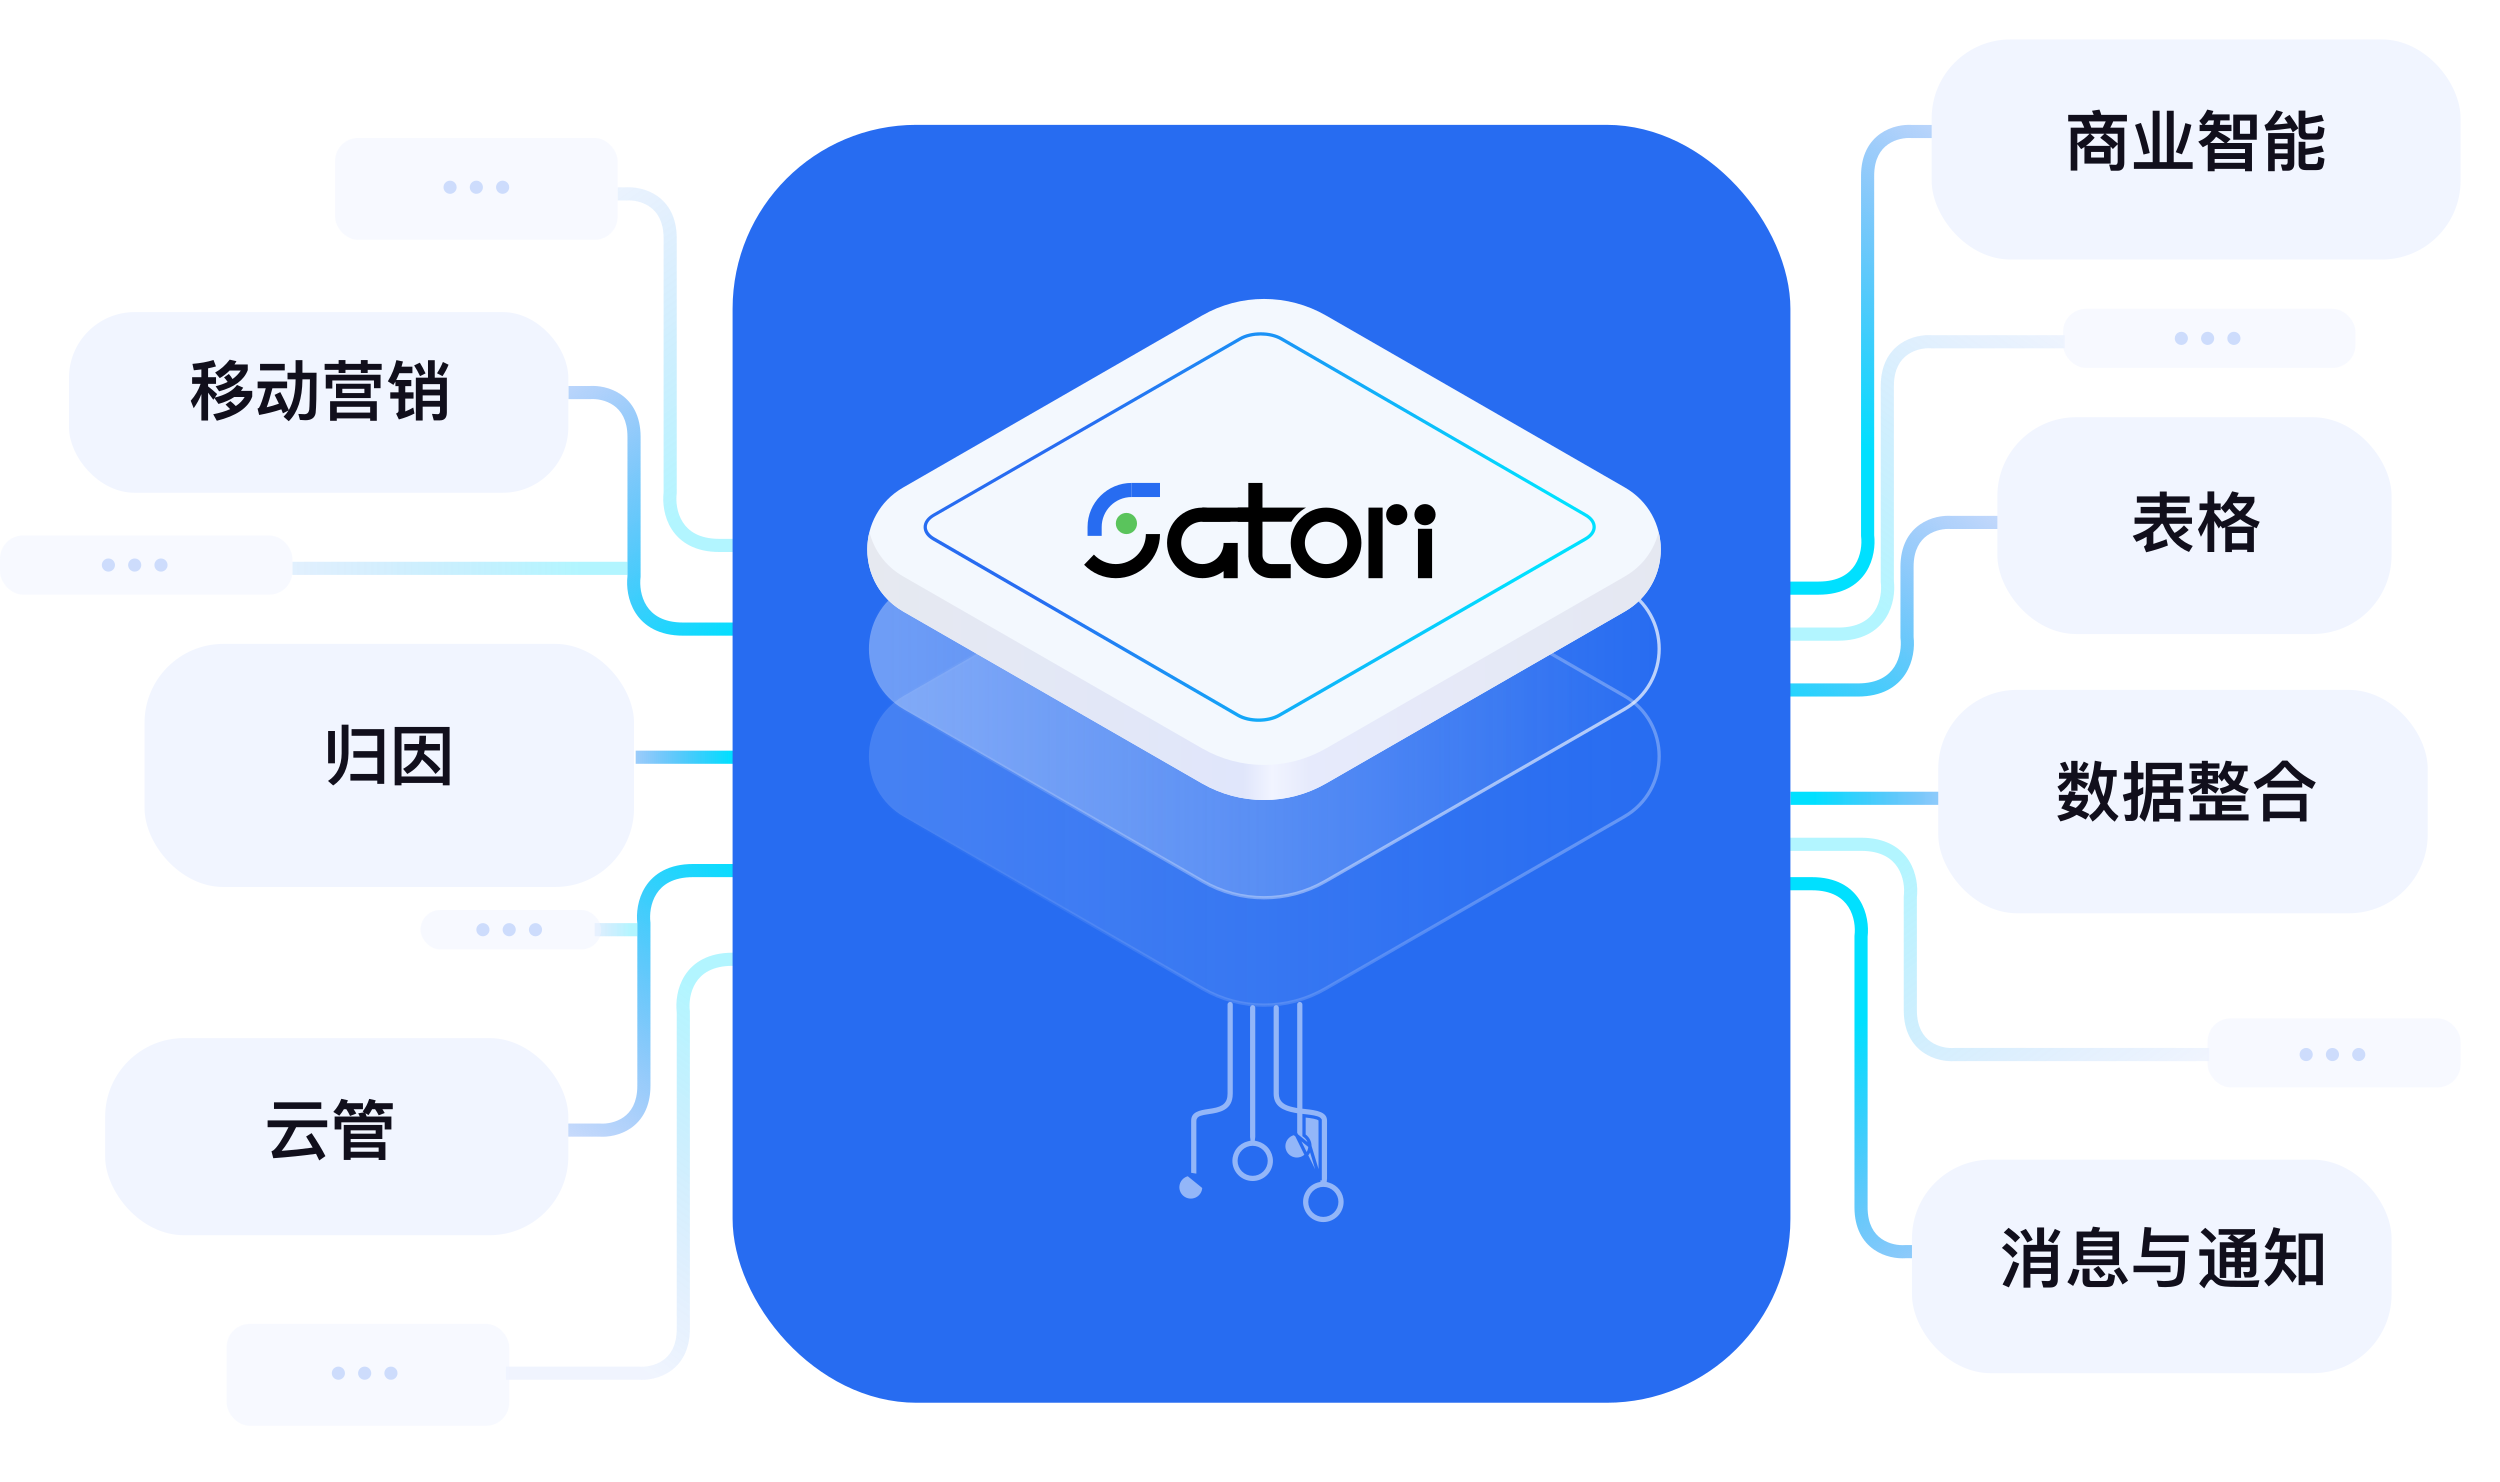 <svg width="761" height="451" viewBox="0 0 761 451" fill="none" xmlns="http://www.w3.org/2000/svg">
<path fill-rule="evenodd" clip-rule="evenodd" d="M186.791 123.413C184.443 121.771 181.556 121.353 179.648 121.494L179.574 121.499H173V117.499H179.429C182.02 117.323 185.84 117.867 189.084 120.135C192.475 122.507 195 126.602 195 132.999V175.624L194.985 175.748C194.692 178.088 195.019 181.584 196.835 184.422C198.562 187.121 201.808 189.5 208 189.5H230.5V193.5H208C200.592 193.5 196.004 190.545 193.465 186.578C191.05 182.803 190.652 178.372 191 175.38V132.999C191 127.797 189.025 124.975 186.791 123.413Z" fill="url(#paint0_linear_6470_17498)"/>
<path fill-rule="evenodd" clip-rule="evenodd" d="M197.791 62.945C195.443 61.302 192.556 60.884 190.648 61.025L190.574 61.031H188V57.031H190.429C193.02 56.855 196.84 57.398 200.084 59.667C203.475 62.038 206 66.133 206 72.531V111.343V150.156L205.985 150.279C205.692 152.619 206.019 156.115 207.835 158.953C209.562 161.653 212.808 164.031 219 164.031H223.5V168.031H219C211.592 168.031 207.004 165.076 204.465 161.109C202.05 157.334 201.652 152.904 202 149.911V72.531C202 67.328 200.025 64.506 197.791 62.945Z" fill="url(#paint1_linear_6470_17498)" fill-opacity="0.3"/>
<path fill-rule="evenodd" clip-rule="evenodd" d="M580.709 107.945C583.057 106.302 585.944 105.884 587.852 106.025L587.926 106.031H628.5V102.031H588.071C585.48 101.855 581.66 102.398 578.416 104.667C575.025 107.038 572.5 111.133 572.5 117.531V138.343V177.156L572.515 177.279C572.808 179.619 572.481 183.115 570.665 185.953C568.938 188.653 565.692 191.031 559.5 191.031H543V195.031H559.5C566.908 195.031 571.496 192.076 574.035 188.109C576.45 184.334 576.848 179.904 576.5 176.911V117.531C576.5 112.328 578.475 109.506 580.709 107.945Z" fill="url(#paint2_linear_6470_17498)" fill-opacity="0.3"/>
<path fill-rule="evenodd" clip-rule="evenodd" d="M587.709 317.087C590.057 318.729 592.944 319.147 594.852 319.006L594.926 319.001H672.5V323.001H595.071C592.48 323.177 588.66 322.633 585.416 320.365C582.025 317.993 579.5 313.898 579.5 307.501V287.688V272.876L579.515 272.752C579.808 270.412 579.481 266.916 577.665 264.078C575.938 261.379 572.692 259 566.5 259H544V255H566.5C573.908 255 578.496 257.955 581.035 261.922C583.45 265.697 583.848 270.128 583.5 273.12V307.501C583.5 312.703 585.475 315.525 587.709 317.087Z" fill="url(#paint3_linear_6470_17498)" fill-opacity="0.3"/>
<path fill-rule="evenodd" clip-rule="evenodd" d="M201.791 414.087C199.443 415.729 196.556 416.147 194.648 416.006L194.574 416.001H154V420.001H194.429C197.02 420.177 200.84 419.633 204.084 417.365C207.475 414.993 210 410.898 210 404.501V346.688V307.876L209.985 307.752C209.692 305.412 210.019 301.916 211.835 299.078C213.562 296.379 216.808 294 223 294H227.5V290H223C215.592 290 211.004 292.955 208.465 296.922C206.05 300.697 205.652 305.128 206 308.12V404.501C206 409.703 204.025 412.525 201.791 414.087Z" fill="url(#paint4_linear_6470_17498)" fill-opacity="0.3"/>
<path fill-rule="evenodd" clip-rule="evenodd" d="M574.709 43.945C577.057 42.302 579.944 41.884 581.852 42.025L581.926 42.031H588.5V38.031H582.071C579.48 37.855 575.66 38.398 572.416 40.667C569.025 43.038 566.5 47.133 566.5 53.531V163.156L566.515 163.279C566.808 165.619 566.481 169.115 564.665 171.953C562.938 174.653 559.692 177.031 553.5 177.031H531V181.031H553.5C560.908 181.031 565.496 178.076 568.035 174.109C570.45 170.334 570.848 165.904 570.5 162.911V53.531C570.5 48.328 572.475 45.506 574.709 43.945Z" fill="url(#paint5_linear_6470_17498)"/>
<path fill-rule="evenodd" clip-rule="evenodd" d="M572.709 377.087C575.057 378.729 577.944 379.147 579.852 379.006L579.926 379.001H586.5V383.001H580.071C577.48 383.177 573.66 382.633 570.416 380.365C567.025 377.993 564.5 373.898 564.5 367.501V284.876L564.515 284.752C564.808 282.412 564.481 278.916 562.665 276.078C560.938 273.379 557.692 271 551.5 271H544V267H551.5C558.908 267 563.496 269.955 566.035 273.922C568.45 277.697 568.848 282.128 568.5 285.12V367.501C568.5 372.703 570.475 375.525 572.709 377.087Z" fill="url(#paint6_linear_6470_17498)"/>
<path fill-rule="evenodd" clip-rule="evenodd" d="M586.709 162.945C589.057 161.302 591.944 160.884 593.852 161.025L593.926 161.031H609.5V157.031H594.071C591.48 156.855 587.66 157.398 584.416 159.667C581.025 162.038 578.5 166.133 578.5 172.531V194.156L578.515 194.279C578.808 196.619 578.481 200.115 576.665 202.953C574.938 205.653 571.692 208.031 565.5 208.031H543V212.031H565.5C572.908 212.031 577.496 209.076 580.035 205.109C582.45 201.334 582.848 196.904 582.5 193.911V172.531C582.5 167.328 584.475 164.506 586.709 162.945Z" fill="url(#paint7_linear_6470_17498)"/>
<path fill-rule="evenodd" clip-rule="evenodd" d="M189.791 340.087C187.443 341.729 184.556 342.147 182.648 342.006L182.574 342.001H171V346.001H182.429C185.02 346.177 188.84 345.633 192.084 343.365C195.475 340.993 198 336.898 198 330.501V280.876L197.985 280.752C197.692 278.412 198.019 274.916 199.835 272.078C201.562 269.379 204.808 267 211 267H233.5V263H211C203.592 263 199.004 265.955 196.465 269.922C194.05 273.697 193.652 278.128 194 281.12V330.501C194 335.703 192.025 338.525 189.791 340.087Z" fill="url(#paint8_linear_6470_17498)"/>
<path fill-rule="evenodd" clip-rule="evenodd" d="M227.5 232.5H193.5V228.5H227.5V232.5Z" fill="url(#paint9_linear_6470_17498)"/>
<path fill-rule="evenodd" clip-rule="evenodd" d="M191 175H89V171H191V175Z" fill="url(#paint10_linear_6470_17498)" fill-opacity="0.3"/>
<path fill-rule="evenodd" clip-rule="evenodd" d="M194 285H181V281H194V285Z" fill="url(#paint11_linear_6470_17498)" fill-opacity="0.3"/>
<path fill-rule="evenodd" clip-rule="evenodd" d="M545 241L594 241L594 245L545 245L545 241Z" fill="url(#paint12_linear_6470_17498)"/>
<g filter="url(#filter0_d_6470_17498)">
<rect x="223" y="26" width="322" height="389" rx="56" fill="#276CF1"/>
</g>
<path d="M401.861 359.273L401.861 358.866L401.857 341.103L401.857 340.952L401.773 340.825C401.673 340.676 401.53 340.574 401.41 340.504C401.284 340.431 401.138 340.369 400.988 340.316C400.688 340.209 400.32 340.119 399.933 340.042C399.156 339.888 398.239 339.773 397.505 339.689L396.948 339.625L396.948 340.186L396.948 345.341L396.948 345.591L397.148 345.741C398.114 346.467 398.741 347.605 398.741 348.893L401.861 359.273ZM401.861 359.273L401.463 359.356M401.861 359.273L401.463 359.356M401.463 359.356C399.962 359.668 398.615 360.485 397.649 361.669C396.683 362.853 396.155 364.332 396.155 365.857C396.155 367.618 396.858 369.308 398.109 370.554C399.36 371.8 401.057 372.5 402.828 372.5C404.598 372.5 406.295 371.8 407.546 370.554C408.798 369.308 409.5 367.618 409.5 365.857C409.5 362.874 407.508 360.374 404.775 359.537L404.39 359.419L404.424 359.017C404.428 358.971 404.436 358.933 404.442 358.906C404.444 358.9 404.446 358.894 404.447 358.889L404.447 341.18C404.447 340.35 404.219 339.731 403.852 339.251C403.479 338.763 402.936 338.385 402.26 338.09C400.888 337.49 399.094 337.278 397.393 337.088L396.948 337.038L396.948 336.591L396.948 305.786C396.948 305.445 396.813 305.119 396.57 304.877C396.328 304.636 395.999 304.5 395.655 304.5C395.312 304.5 394.982 304.636 394.74 304.877C394.498 305.119 394.362 305.445 394.362 305.786L394.362 336.055L394.362 336.675L393.757 336.544C392.498 336.273 391.5 335.912 390.816 335.33C390.098 334.72 389.776 333.913 389.776 332.891L389.776 306.786C389.776 306.445 389.64 306.119 389.398 305.877C389.156 305.636 388.826 305.5 388.483 305.5C388.139 305.5 387.81 305.636 387.568 305.877C387.325 306.119 387.19 306.445 387.19 306.786L387.19 332.889C387.19 335.074 388.027 336.469 389.254 337.412C390.509 338.377 392.207 338.894 393.952 339.214L394.362 339.289L394.362 339.705L394.362 344.518L394.362 344.926M401.463 359.356L394.362 344.926M394.362 344.926L393.962 345.008M394.362 344.926L393.962 345.008M393.962 345.008C393.223 345.158 392.542 345.514 391.999 346.033C391.456 346.553 391.072 347.216 390.892 347.943C390.711 348.671 390.742 349.435 390.981 350.146C391.219 350.858 391.655 351.487 392.239 351.962C392.822 352.436 393.529 352.737 394.278 352.827C395.026 352.918 395.785 352.795 396.466 352.473C397.147 352.152 397.722 351.644 398.125 351.011C398.528 350.377 398.741 349.642 398.741 348.893L393.962 345.008ZM364.672 358.091L364.872 358.241C365.838 358.967 366.465 360.105 366.466 361.393L364.672 358.091ZM364.672 358.091L364.672 357.841M364.672 358.091L364.672 357.841M364.672 357.841L364.672 341.18C364.672 340.97 364.73 340.742 364.912 340.541C365.073 340.362 365.298 340.244 365.544 340.152C366.033 339.97 366.836 339.814 368.103 339.628C369.631 339.403 371.548 339.113 373.089 338.177C373.85 337.715 374.51 337.1 374.982 336.261C375.455 335.421 375.756 334.329 375.756 332.891L375.756 305.786C375.756 305.445 375.62 305.119 375.378 304.877C375.135 304.636 374.806 304.5 374.462 304.5C374.119 304.5 373.79 304.636 373.547 304.877C373.305 305.119 373.169 305.445 373.169 305.786L373.169 332.891C373.169 333.605 373.074 334.216 372.844 334.733C372.609 335.261 372.248 335.663 371.769 335.972C370.852 336.565 369.482 336.825 367.723 337.084C366.498 337.264 365.071 337.479 363.946 338.073C363.393 338.365 362.934 338.739 362.612 339.228C362.291 339.713 362.086 340.342 362.086 341.18L362.086 357.018L362.086 357.426M364.672 357.841L362.086 357.426M362.086 357.426L361.686 357.508M362.086 357.426L361.686 357.508M361.686 357.508C360.947 357.658 360.267 358.014 359.723 358.533C359.18 359.053 358.796 359.716 358.616 360.443C358.435 361.171 358.466 361.935 358.705 362.646C358.943 363.358 359.379 363.987 359.963 364.462C360.546 364.936 361.253 365.237 362.002 365.327C362.75 365.418 363.509 365.295 364.19 364.973C364.871 364.652 365.446 364.144 365.849 363.511C366.252 362.877 366.465 362.142 366.466 361.393L361.686 357.508ZM382.94 346.939L382.509 346.832L382.564 346.391C382.57 346.344 382.579 346.305 382.587 346.276C382.592 346.257 382.599 346.232 382.602 346.221C382.603 346.219 382.603 346.217 382.603 346.216L382.603 306.786C382.603 306.445 382.468 306.119 382.225 305.877C381.983 305.636 381.654 305.5 381.31 305.5C380.967 305.5 380.638 305.636 380.395 305.877C380.153 306.119 380.017 306.445 380.017 306.786L380.017 346.216C380.018 346.217 380.018 346.219 380.019 346.221C380.022 346.232 380.029 346.257 380.034 346.276C380.041 346.305 380.051 346.344 380.056 346.391L380.112 346.832L379.681 346.939C378.242 347.297 376.965 348.123 376.051 349.286C375.138 350.449 374.64 351.882 374.638 353.358C374.638 355.119 375.341 356.808 376.592 358.054C377.843 359.3 379.54 360 381.31 360C383.081 360 384.778 359.3 386.029 358.054C387.28 356.808 387.983 355.119 387.983 353.358C387.98 351.882 387.483 350.449 386.57 349.286C385.656 348.123 384.379 347.297 382.94 346.939ZM406.602 364.298C406.808 364.792 406.914 365.322 406.914 365.857C406.914 366.938 406.483 367.974 405.717 368.738C404.95 369.501 403.911 369.93 402.828 369.93C401.744 369.931 400.705 369.502 399.938 368.739C399.171 367.976 398.74 366.94 398.74 365.859C398.739 365.324 398.845 364.794 399.051 364.3C399.256 363.806 399.557 363.357 399.937 362.978C400.316 362.6 400.767 362.3 401.262 362.096C401.758 361.891 402.289 361.786 402.826 361.786C403.362 361.786 403.893 361.891 404.389 362.095C404.885 362.299 405.336 362.599 405.715 362.977C406.095 363.355 406.396 363.804 406.602 364.298ZM377.536 354.916C377.33 354.422 377.224 353.892 377.224 353.357C377.224 352.277 377.655 351.24 378.421 350.477C379.188 349.713 380.227 349.284 381.31 349.284C382.394 349.284 383.433 349.712 384.2 350.475C384.967 351.239 385.398 352.275 385.398 353.355C385.398 353.89 385.293 354.42 385.087 354.914C384.882 355.409 384.581 355.858 384.201 356.236C383.822 356.614 383.371 356.914 382.876 357.118C382.38 357.323 381.849 357.428 381.312 357.429C380.776 357.429 380.245 357.324 379.749 357.119C379.253 356.915 378.802 356.615 378.423 356.237C378.043 355.859 377.742 355.41 377.536 354.916Z" fill="white" fill-opacity="0.5" stroke="#276CF1"/>
<g filter="url(#filter1_d_6470_17498)">
<rect x="21" y="92" width="152" height="55" rx="20" fill="#F1F5FF"/>
</g>
<rect x="102" y="42" width="86" height="31" rx="7" fill="#F1F5FF" fill-opacity="0.5"/>
<rect x="69" y="403" width="86" height="31" rx="7" fill="#F1F5FF" fill-opacity="0.5"/>
<rect x="672" y="310" width="77" height="21" rx="7" fill="#F1F5FF" fill-opacity="0.5"/>
<rect y="163" width="89" height="18" rx="7" fill="#F1F5FF" fill-opacity="0.5"/>
<rect x="628" y="94" width="89" height="18" rx="7" fill="#F1F5FF" fill-opacity="0.5"/>
<rect x="128" y="277" width="55" height="12" rx="6" fill="#F1F5FF" fill-opacity="0.5"/>
<path fill-rule="evenodd" clip-rule="evenodd" d="M149 283C149 284.105 148.105 285 147 285C145.895 285 145 284.105 145 283C145 281.895 145.895 281 147 281C148.105 281 149 281.895 149 283ZM157 283C157 284.105 156.105 285 155 285C153.895 285 153 284.105 153 283C153 281.895 153.895 281 155 281C156.105 281 157 281.895 157 283ZM163 285C164.105 285 165 284.105 165 283C165 281.895 164.105 281 163 281C161.895 281 161 281.895 161 283C161 284.105 161.895 285 163 285Z" fill="#276CF1" fill-opacity="0.2"/>
<g filter="url(#filter2_d_6470_17498)">
<rect x="32" y="313" width="141" height="60" rx="24" fill="#F1F5FF"/>
</g>
<g filter="url(#filter3_d_6470_17498)">
<rect x="44" y="193" width="149" height="74" rx="24" fill="#F1F5FF"/>
</g>
<g filter="url(#filter4_d_6470_17498)">
<rect x="588" y="9" width="161" height="67" rx="24" fill="#F1F5FF"/>
</g>
<g filter="url(#filter5_d_6470_17498)">
<rect x="608" y="124" width="120" height="66" rx="24" fill="#F1F5FF"/>
</g>
<g filter="url(#filter6_d_6470_17498)">
<rect x="590" y="207" width="149" height="68" rx="24" fill="#F1F5FF"/>
</g>
<g filter="url(#filter7_d_6470_17498)">
<rect x="582" y="350" width="146" height="65" rx="24" fill="#F1F5FF"/>
</g>
<path d="M59 112.72L58.58 110.76C60.98 110.56 63.12 110.18 65 109.58L65.74 111.54C64.98 111.76 64.18 111.96 63.34 112.12V114.82H65.76V116.84H63.34V117.62C64.26 118.32 65.18 119.1 66.1 119.96L65.4 121.02C68.64 120.22 70.9 118.94 72.14 117.18L74.04 118C73.84 118.34 73.6 118.66 73.36 118.98H76.78V120.72C75.54 124.16 71.96 126.6 66 128.08L64.9 126.1C66.92 125.7 68.64 125.18 70.06 124.54L68.66 123.14L70.12 122.1C70.72 122.56 71.26 123.06 71.78 123.6C72.98 122.8 73.88 121.88 74.48 120.84H71.32C70.02 121.72 68.42 122.44 66.5 122.96L65.28 121.18L64.94 121.7C64.32 120.82 63.78 120.08 63.34 119.52V128H61.3V119.96C60.68 121.52 59.9 122.94 58.96 124.26L58.06 121.98C59.42 120.46 60.42 118.76 61.06 116.84H58.48V114.82H61.3V112.46C60.54 112.56 59.78 112.64 59 112.72ZM71.98 109.94C71.78 110.3 71.58 110.62 71.38 110.94H75.42V112.66C74.28 115.7 71.38 117.84 66.7 119.12L65.64 117.58C67.04 117.22 68.26 116.78 69.3 116.26C68.9 115.66 68.52 115.2 68.2 114.9L69.66 113.84C70.14 114.38 70.52 114.9 70.78 115.38C71.82 114.64 72.66 113.78 73.3 112.78H69.9C69.02 113.68 68.02 114.46 66.9 115.1L65.48 113.4C67.16 112.48 68.64 111.18 69.92 109.48L71.98 109.94ZM79.16 110.76H86.68V112.74H79.16V110.76ZM78.42 116.14H87.4V118.18H82.92C82.26 120.78 81.68 122.7 81.18 123.98C82.44 123.7 83.68 123.32 84.9 122.88C84.46 121.92 84.02 121.04 83.58 120.2L85.32 119.36C86.2 121 87.08 122.82 87.92 124.82C89.26 122.5 89.94 119.42 89.98 115.62V115.46H87.52V113.46H89.98V109.62H92.06V113.46H96.36C96.36 120.06 96.26 124.14 96.08 125.7C95.84 127.18 94.8 127.92 92.96 127.92C92.64 127.92 92.1 127.88 91.3 127.82L90.82 126C91.52 126.04 92.12 126.08 92.64 126.08C93.48 126.08 93.96 125.64 94.12 124.76C94.24 123.86 94.3 120.76 94.34 115.46H92.06V115.62C92 121.36 90.62 125.56 87.9 128.22L86.32 126.84C86.9 126.28 87.4 125.64 87.84 124.94L86.12 125.82C85.96 125.38 85.8 124.98 85.64 124.6C83.54 125.32 81.28 125.88 78.88 126.32L78.4 124.36C78.6 124.3 78.74 124.24 78.82 124.18C79.34 123.42 80.04 121.42 80.9 118.18H78.42V116.14ZM102.28 116.8H112.84V121.18H102.28V116.8ZM110.92 119.64V118.36H104.2V119.64H110.92ZM114.7 122.12V128.1H112.68V127.36H102.52V128.1H100.48V122.12H114.7ZM102.52 125.6H112.68V123.84H102.52V125.6ZM98.82 110.76H103.08V109.6H105.16V110.76H109.84V109.6H111.92V110.76H116.18V112.58H111.92V113.54H109.84V112.58H105.16V113.54H103.08V112.58H98.82V110.76ZM115.84 114.06V118.16H113.84V115.82H101.16V118.26H99.16V114.06H115.84ZM130.28 109.64H132.34V114.96H136.02V125.54C136.02 127.14 135.32 127.96 133.94 127.96H132.04L131.5 125.98L133.28 126.08C133.72 126.08 133.94 125.74 133.94 125.08V123.78H128.66V128H126.58V114.96H130.28V109.64ZM128.66 120.36V122.02H133.94V120.36H128.66ZM133.94 118.6V116.94H128.66V118.6H133.94ZM127.8 110.4C128.4 111.38 128.98 112.46 129.54 113.66L127.86 114.5C127.3 113.3 126.7 112.2 126.06 111.24L127.8 110.4ZM134.82 110.18L136.54 111.02C136.06 112.22 135.46 113.38 134.7 114.5L133.02 113.62C133.78 112.46 134.38 111.32 134.82 110.18ZM120.66 109.62L122.66 110.04C122.52 110.6 122.38 111.12 122.22 111.62H125.54V113.6H121.54C121.24 114.34 120.92 115.04 120.6 115.68H125.2V117.54H123.36V119.42H125.88V121.34H123.36V125.24C124.18 124.92 125 124.54 125.8 124.06L126.16 125.88C124.78 126.6 123.2 127.2 121.42 127.68L120.56 125.88C121.06 125.7 121.32 125.42 121.32 125.06V121.34H118.8V119.42H121.32V117.54H120.36V116.14C120.16 116.5 119.96 116.84 119.76 117.16L118.06 116.08C119.3 114.06 120.16 111.9 120.66 109.62Z" fill="#110F1C"/>
<path d="M634.5 44.74C634.16 44.98 633.82 45.2 633.5 45.4L632.34 43.9V51.94H630.32V38.86H634.44C634.18 38.18 633.9 37.56 633.58 36.96H629.56V34.96H637.32C637.16 34.52 636.98 34.1 636.8 33.72L639.08 33.36C639.28 33.84 639.46 34.38 639.62 34.96H647.44V36.96H643.26C642.98 37.64 642.68 38.28 642.36 38.86H646.64V49.56C646.64 51.16 645.94 51.98 644.58 51.98H642.54L642.02 50.1L643.94 50.18C644.38 50.18 644.62 49.82 644.62 49.12V43.92L643.16 45.36C642.94 45.1 642.72 44.86 642.48 44.62V49.8H634.5V44.74ZM644.62 43.68V40.7H640.88C642.32 41.72 643.58 42.72 644.62 43.68ZM640.58 40.7H636.28L637.62 41.9C636.84 42.82 635.96 43.66 634.96 44.4H642.26C641.44 43.6 640.46 42.78 639.3 41.94L640.58 40.7ZM636.06 40.7H632.34V43.56C633.82 42.74 635.06 41.78 636.06 40.7ZM640.46 47.96V46.24H636.52V47.96H640.46ZM636.58 38.86H640.1C640.42 38.24 640.7 37.6 640.98 36.96H635.86C636.1 37.56 636.34 38.18 636.58 38.86ZM655.28 33.7H657.38V49.36H659.58V33.7H661.68V49.36H667.44V51.4H649.56V49.36H655.28V33.7ZM665.22 37.48L667.06 38C666.3 41.42 665.34 44.42 664.18 46.98L662.3 46.32C663.42 44 664.38 41.04 665.22 37.48ZM651.7 37.42C652.7 40.08 653.6 43.14 654.38 46.58L652.48 47.04C651.8 43.92 650.96 40.92 649.92 38.02L651.7 37.42ZM672.3 36.64C671.94 37.16 671.54 37.6 671.14 38H673.74C673.82 37.56 673.88 37.12 673.92 36.64H672.3ZM673.14 39.9H669.56V38H670.44L669.46 36.78C670.38 35.98 671.18 34.84 671.88 33.36L673.76 33.78C673.62 34.14 673.48 34.5 673.32 34.82H678.7V36.64H675.88C675.84 37.12 675.8 37.56 675.74 38H679.26V39.9H675.32L675.26 40.08C676.74 40.84 677.98 41.58 679 42.34L677.82 43.52H685.5V52.14H683.38V51.4H674.14V52.14H672.04V44C671.56 44.28 671.06 44.56 670.54 44.82L669.14 43.12C671.18 42.22 672.52 41.14 673.14 39.9ZM674.14 49.56H683.38V48.4H674.14V49.56ZM674.14 46.6H683.38V45.36H674.14V46.6ZM672.74 43.52H677.18C676.46 42.88 675.6 42.26 674.58 41.62C674.12 42.3 673.5 42.94 672.74 43.52ZM679.8 34.88H686.96V42.54H679.8V34.88ZM684.92 40.72V36.72H681.84V40.72H684.92ZM692.44 45.4V46.7H696.36V45.4H692.44ZM696.36 43.68V42.3H692.44V43.68H696.36ZM692.44 48.42V52.12H690.42V40.5H698.38V49.78C698.38 51.24 697.7 51.98 696.34 51.98H694.8L694.28 50.04L695.68 50.14C696.12 50.14 696.36 49.86 696.36 49.34V48.42H692.44ZM705.14 42.5H701.88C700.42 42.5 699.7 41.68 699.7 40.06V33.66H701.76V35.94C703.76 35.62 705.4 35.3 706.68 34.96L707.36 36.8C705.72 37.16 703.86 37.5 701.76 37.82V39.64C701.76 40.28 701.98 40.62 702.46 40.62H704.74C705.02 40.62 705.22 40.52 705.36 40.32C705.5 40.1 705.6 39.46 705.64 38.38L707.58 39.02C707.42 40.7 707.16 41.72 706.8 42.04C706.44 42.34 705.88 42.5 705.14 42.5ZM701.76 47.14V49.42C701.76 49.76 701.98 49.94 702.44 49.94H704.74C705.02 49.94 705.24 49.84 705.36 49.64C705.52 49.42 705.62 48.78 705.68 47.7L707.58 48.3C707.42 50 707.14 51 706.78 51.32C706.42 51.62 705.88 51.78 705.14 51.78H701.86C700.42 51.78 699.7 51.14 699.7 49.88V43.16H701.76V45.26C703.6 45.06 705.24 44.74 706.68 44.3L707.36 46.16C705.62 46.62 703.76 46.94 701.76 47.14ZM696.96 34.96C698.12 36.54 699 37.9 699.64 39.06L697.92 40.28C697.72 39.88 697.5 39.46 697.28 39.04C695.2 39.36 692.72 39.62 689.86 39.78L689.3 38.04C689.66 37.92 689.98 37.76 690.24 37.52C691.44 36.12 692.32 34.78 692.92 33.54L694.92 34.14C694.12 35.7 693.22 36.96 692.2 37.94C693.52 37.86 694.92 37.72 696.4 37.56C696.08 37.04 695.72 36.52 695.36 35.98L696.96 34.96Z" fill="#110F1C"/>
<path d="M620.1 373.64H622.22V378.94H626.4V389.54C626.4 391.12 625.64 391.92 624.16 391.92H621.98L621.44 389.9L623.46 389.96C624.02 389.96 624.32 389.66 624.32 389.08V387.78H618.06V391.96H615.96V378.94H620.1V373.64ZM618.06 384.38V386.02H624.32V384.38H618.06ZM624.32 382.62V380.96H618.06V382.62H624.32ZM616.68 374.08C617.4 375.08 618.08 376.2 618.76 377.4L617.12 378.22C616.46 377 615.74 375.9 614.96 374.9L616.68 374.08ZM625.5 374.08L627.2 374.88C626.64 376.12 625.9 377.3 625 378.46L623.4 377.62C624.28 376.42 624.98 375.24 625.5 374.08ZM612.82 383.92L614.66 384.64C613.7 387.2 612.66 389.62 611.5 391.88L609.58 391.02C610.82 388.7 611.9 386.34 612.82 383.92ZM611.42 373.74C612.8 374.74 613.96 375.72 614.92 376.7L613.44 378.2C612.62 377.26 611.46 376.26 609.94 375.18L611.42 373.74ZM610.86 378.42C612.16 379.42 613.26 380.42 614.16 381.42L612.68 382.9C611.9 381.98 610.8 380.96 609.38 379.86L610.86 378.42ZM632.12 374.88H636.54C636.78 374.4 636.96 373.9 637.08 373.38L639.28 373.68C639.16 374.1 639 374.5 638.8 374.88H645.04V385.1H632.12V374.88ZM643.02 383.34V382.18H634.14V383.34H643.02ZM634.14 380.54H643.02V379.42H634.14V380.54ZM634.14 377.78H643.02V376.66H634.14V377.78ZM631.02 386.2L632.98 386.6C632.52 388.46 631.88 390.08 631.06 391.44L629.3 390.3C630.12 389.02 630.7 387.64 631.02 386.2ZM641.12 391.78H636.04C634.64 391.78 633.94 391.1 633.94 389.78V386.18H636.06V389.32C636.06 389.72 636.24 389.94 636.64 389.94H640.72C641.04 389.94 641.28 389.82 641.44 389.62C641.64 389.4 641.76 388.72 641.82 387.6L643.82 388.26C643.64 389.98 643.34 391 642.92 391.32C642.52 391.62 641.92 391.78 641.12 391.78ZM638.74 385.36C639.66 386.36 640.4 387.22 640.92 387.96L639.34 389.04C638.82 388.24 638.1 387.32 637.2 386.32L638.74 385.36ZM645.1 385.76C646.26 387.32 647.14 388.68 647.78 389.84L646.1 391C645.46 389.74 644.58 388.34 643.46 386.78L645.1 385.76ZM652.8 373.5L654.86 373.66L654.62 376.06H666.24V378.06H654.42L654.14 380.72H665.16C665.16 386.36 664.76 389.62 664 390.52C663.24 391.36 661.6 391.8 659.1 391.8C658.44 391.8 657.76 391.76 657.06 391.7L656.48 389.8C657.52 389.9 658.26 389.96 658.66 389.96C660.74 389.96 662 389.62 662.4 388.94C662.84 388.22 663.06 386.12 663.06 382.66H651.82L652.8 373.5ZM649.44 385.26H660.7V387.26H649.44V385.26ZM671.28 373.74C672.6 374.8 673.74 375.86 674.66 376.9L673.2 378.34C672.42 377.34 671.3 376.24 669.86 375.08L671.28 373.74ZM682.68 391.76C681.58 391.76 680.38 391.74 679.1 391.72C677.8 391.7 676.74 391.58 675.9 391.38C675.1 391.14 674.4 390.68 673.8 390C673.52 389.66 673.28 389.5 673.06 389.5C672.66 389.5 671.98 390.38 670.98 392.18L669.44 390.76C670.44 389.16 671.32 388.14 672.12 387.7V382.22H669.48V380.3H674.06V387.9L674.28 388.12C674.74 388.64 675.2 389.04 675.68 389.3C676.26 389.6 677.14 389.76 678.32 389.8C679.48 389.82 680.82 389.84 682.38 389.84C683.38 389.84 684.38 389.82 685.42 389.82C686.44 389.78 687.22 389.74 687.76 389.7L687.26 391.76H682.68ZM679.14 375.86H675.36V374.14H686.42V375.6C685.28 376.56 684.06 377.4 682.74 378.1L682.78 378.14H686.82V387C686.82 388.24 686.14 388.88 684.78 388.88H683.28L682.82 387.16L684.2 387.22C684.64 387.22 684.86 387 684.86 386.58V385.74H682.18V388.98H680.26V385.74H677.66V389H675.7V378.14H680.14C679.52 377.74 678.84 377.32 678.08 376.9L679.14 375.86ZM681.48 377.14C682.24 376.74 682.94 376.32 683.6 375.86H679.6C680.28 376.3 680.92 376.72 681.48 377.14ZM677.66 382.8V384.06H680.26V382.8H677.66ZM682.18 382.8V384.06H684.86V382.8H682.18ZM684.86 381.12V379.86H682.18V381.12H684.86ZM680.26 381.12V379.86H677.66V381.12H680.26ZM707.08 375.48V391.2H705.04V390.1H701.72V391.2H699.7V375.48H707.08ZM701.72 388.16H705.04V377.42H701.72V388.16ZM692.68 378.02C692.24 378.98 691.74 379.86 691.18 380.68L689.34 379.52C690.62 377.64 691.54 375.66 692.06 373.56L694.12 374.02C693.92 374.72 693.72 375.4 693.5 376.04H698.8V378.02H696.14C696.12 379.18 696.06 380.26 695.96 381.28H699V383.26H695.68L695.44 384.46C696.64 385.66 697.86 387.02 699.1 388.5L697.82 390.44C696.64 388.7 695.66 387.36 694.86 386.4C694.02 388.42 692.6 390.16 690.58 391.6L689.22 389.92C691.28 388.38 692.62 386.52 693.26 384.32L693.5 383.26H689.66V381.28H693.82C693.92 380.28 693.98 379.18 694.02 378.02H692.68Z" fill="#110F1C"/>
<path d="M650.46 151.1H657.44V149.62H659.56V151.1H666.54V153.02H659.56V154.32H665.38V156.24H659.56V157.54H667.24V159.44H660.26C660.72 160.46 661.28 161.38 661.94 162.22C662.94 161.7 663.9 160.92 664.8 159.92L666.24 161.32C665.3 162.24 664.26 162.98 663.14 163.52C664.36 164.68 665.8 165.56 667.48 166.18L666.34 168.02C662.72 166.52 660.06 163.66 658.36 159.44H657.94C657.28 160.36 656.46 161.2 655.48 162V165.56C656.82 165.14 658.16 164.66 659.48 164.14L659.9 166.06C657.72 166.9 655.52 167.58 653.28 168.12L652.6 166.34C653.16 166.1 653.44 165.76 653.44 165.3V163.4C652.48 163.96 651.44 164.46 650.32 164.94L649.2 163.12C652.12 162.14 654.28 160.92 655.7 159.44H649.76V157.54H657.44V156.24H651.62V154.32H657.44V153.02H650.46V151.1ZM674.02 158.56V168.02H671.96V159.16C671.4 160.68 670.74 162.1 669.96 163.4L669.06 161.12C670.36 159.4 671.32 157.46 671.92 155.28H669.54V153.26H671.96V149.58H674.02V153.26H675.98V155.28H674.02V156.12C674.78 156.94 675.56 157.84 676.32 158.8C677.86 158.2 679.2 157.52 680.34 156.76C679.66 156.12 679.1 155.48 678.62 154.82C678.2 155.32 677.78 155.78 677.34 156.2L676 154.58C677.32 153.4 678.48 151.72 679.46 149.56L681.48 150.02C681.28 150.44 681.1 150.84 680.92 151.22H686.24V152.82C685.6 154.3 684.66 155.64 683.44 156.8C684.72 157.6 686.18 158.26 687.86 158.82L686.92 160.8C686.62 160.68 686.34 160.56 686.08 160.44V168.04H684.04V167.34H679.4V168.04H677.36V160.52C677.08 160.64 676.8 160.74 676.52 160.86L675.94 160.06L675.4 160.88C674.88 159.96 674.42 159.2 674.02 158.56ZM685.78 160.3C684.3 159.62 683.02 158.88 681.92 158.06C680.76 158.9 679.42 159.66 677.92 160.3H685.78ZM681.8 155.66C682.68 154.9 683.4 154.06 683.96 153.18H679.8C679.74 153.26 679.7 153.32 679.66 153.4C680.24 154.24 680.96 154.98 681.8 155.66ZM679.4 165.4H684.04V162.24H679.4V165.4Z" fill="#110F1C"/>
<path d="M638.9 236.42C638.82 236.7 638.76 236.96 638.68 237.24C639.12 239.22 639.66 240.96 640.32 242.46C640.92 240.7 641.26 238.68 641.34 236.42H638.9ZM639.36 244.6C638.72 243.28 638.16 241.8 637.68 240.16C637.38 240.82 637.06 241.44 636.74 242L635.44 240.38C636.54 238.18 637.28 235.24 637.66 231.56L639.7 231.92C639.58 232.8 639.46 233.62 639.32 234.4H644.32V236.42H643.22C643.1 239.64 642.52 242.38 641.46 244.66C642.42 246.26 643.56 247.52 644.88 248.42L643.72 250.12C642.48 249.2 641.38 248 640.44 246.52C639.5 247.92 638.34 249.12 636.98 250.1L635.9 248.34C637.34 247.38 638.5 246.14 639.36 244.6ZM629.9 240.84L631.86 241.08C631.74 241.38 631.64 241.68 631.54 241.96H635.56V243.64C635.22 244.8 634.62 245.84 633.74 246.72C634.52 247.06 635.28 247.42 636.02 247.82L634.9 249.46C634.14 249 633.22 248.52 632.14 248.02C630.82 248.86 629.18 249.52 627.2 250.04L626.24 248.3C627.68 247.98 628.92 247.56 629.98 247.08C629.18 246.74 628.32 246.4 627.44 246.06C627.92 245.26 628.34 244.48 628.7 243.74H626.72V241.96H629.5C629.64 241.56 629.78 241.2 629.9 240.84ZM631.86 245.94C632.68 245.3 633.3 244.56 633.72 243.74H630.76C630.5 244.26 630.22 244.76 629.94 245.24C630.58 245.44 631.22 245.68 631.86 245.94ZM628.68 231.86C629.1 232.6 629.48 233.4 629.8 234.26L628.32 234.92C627.92 233.96 627.5 233.12 627.06 232.38L628.68 231.86ZM634.3 231.84L635.76 232.54C635.36 233.38 634.86 234.2 634.24 235L632.78 234.26C633.42 233.44 633.94 232.64 634.3 231.84ZM626.76 235.22H630.48V231.6H632.4V235.22H635.8V237.04H632.4V237.08C633.44 237.5 634.5 237.98 635.58 238.52L634.5 240.16C633.66 239.5 632.96 238.98 632.4 238.6V240.7H630.48V237.56C629.8 238.92 628.76 240.1 627.32 241.14L626.28 239.46C627.58 238.72 628.54 237.92 629.14 237.04H626.76V235.22ZM648.8 249.9H647.1L646.66 247.94C647.16 248.02 647.64 248.08 648.1 248.08C648.52 248.08 648.74 247.82 648.74 247.32V243.28C648.06 243.52 647.4 243.76 646.72 243.98L646.18 241.92C647.04 241.72 647.9 241.48 648.74 241.2V237.2H646.58V235.18H648.74V231.64H650.78V235.18H652.48V237.2H650.78V240.38C651.34 240.12 651.88 239.86 652.4 239.58V241.62C651.84 241.9 651.3 242.16 650.78 242.42V247.84C650.78 249.2 650.12 249.9 648.8 249.9ZM655.12 241.28C654.88 244.62 654.12 247.56 652.86 250.12L651.22 248.66C652.52 246.12 653.18 242.84 653.2 238.84V232.2H664.16V237.5H660.56V239.38H664.6V241.28H660.56V243.2H663.72V250.08H661.8V249.26H657.3V250.08H655.38V243.2H658.52V241.28H655.12ZM658.52 237.5H655.22V238.84C655.22 239.02 655.2 239.2 655.2 239.38H658.52V237.5ZM657.3 247.42H661.8V245.04H657.3V247.42ZM662.12 234.1H655.22V235.66H662.12V234.1ZM667.14 234.7H670.24V233.94H666.5V232.38H670.24V231.58H672.08V232.38H675.6V233.94H672.08V234.7H675.18V236.26C676.32 234.98 677.1 233.4 677.52 231.56L679.38 231.8C679.28 232.24 679.16 232.64 679.04 233.04H684.18V234.8H683.16C682.88 236.42 682.32 237.76 681.5 238.82C682.4 239.36 683.42 239.8 684.54 240.12L683.44 241.76C682.16 241.36 681.04 240.82 680.08 240.14C679.14 240.76 677.9 241.28 676.38 241.72L675.68 240.02C676.84 239.72 677.82 239.36 678.6 238.92C678 238.32 677.48 237.68 677.04 236.98C676.8 237.3 676.54 237.6 676.3 237.88L675.18 236.42V238.5H672.08V238.56C673.2 238.98 674.34 239.46 675.48 240L674.42 241.56C673.5 240.86 672.72 240.3 672.08 239.9V241.7H670.24V239.86C669.2 240.7 668.14 241.38 667.06 241.92L666.16 240.28C667.44 239.88 668.74 239.3 670.04 238.5H667.14V234.7ZM678.12 235.28C678.62 236.24 679.26 237.06 680.04 237.76C680.68 237 681.12 236 681.36 234.8H678.36L678.12 235.28ZM673.54 237.16V236.1H672.08V237.16H673.54ZM670.24 237.16V236.1H668.78V237.16H670.24ZM674.32 243.94H667.54V242.14H683.5V243.94H676.4V245.04H682.28V246.8H676.4V247.9H684.46V249.74H666.54V247.9H669.52V244.56H671.44V247.9H674.32V243.94ZM694.74 231.52H696.26C698.76 234.32 701.64 236.54 704.92 238.14L703.78 240.16C702.72 239.6 701.72 238.98 700.8 238.32V239.7H690.2V238.3C689.24 238.96 688.22 239.6 687.14 240.2L686.02 238.16C689.52 236.38 692.42 234.16 694.74 231.52ZM691.06 237.68H699.92C698.28 236.42 696.8 235 695.5 233.42C694.24 234.98 692.76 236.4 691.06 237.68ZM702.1 241.66V250.06H700.08V249.04H690.92V250.06H688.9V241.66H702.1ZM690.92 247.06H700.08V243.62H690.92V247.06Z" fill="#110F1C"/>
<path d="M104 220.58H106.08V229.36C106 233.8 104.46 237.06 101.42 239.1L99.84 237.72C102.56 235.98 103.96 233.2 104 229.36V220.58ZM99.88 222.52H101.96V232.36H99.88V222.52ZM107.02 221.94H116.96V238.6H114.84V237.62H106.66V235.58H114.84V230.64H107.56V228.64H114.84V223.98H107.02V221.94ZM123.08 226.48H127.54C127.62 225.68 127.66 224.84 127.68 223.96H129.68C129.68 224.84 129.64 225.68 129.56 226.48H133.92V228.44H129.28C129.2 228.76 129.14 229.08 129.06 229.4C131.06 230.96 132.74 232.52 134.1 234.06L132.58 235.6C131.54 234.2 130.18 232.74 128.46 231.18C127.64 232.92 126.14 234.4 123.98 235.6L122.7 234.04C124.82 232.84 126.22 231.36 126.88 229.64C127 229.26 127.12 228.86 127.22 228.44H123.08V226.48ZM136.86 221.28V239.06H134.78V238.32H122.22V239.06H120.14V221.28H136.86ZM122.22 236.36H134.78V223.24H122.22V236.36Z" fill="#110F1C"/>
<path d="M83.4 335.54H97.8V337.56H83.4V335.54ZM81.46 341.04H99.6V343.12H90.14C88.48 346.44 87.02 348.84 85.74 350.32C88.9 350.1 92.06 349.76 95.18 349.32C94.56 348.22 93.9 347.1 93.18 345.96L94.86 344.92C96.66 347.6 98.06 349.94 99.06 351.92L97.18 353.24C96.88 352.56 96.56 351.9 96.2 351.22C92.22 351.78 87.88 352.22 83.18 352.56L82.64 350.44C82.86 350.36 83.02 350.3 83.14 350.22C84.34 349.34 85.9 346.98 87.82 343.12H81.46V341.04ZM116.38 342.42V346.72H106.74V347.66H117.32V353.1H115.26V352.42H106.74V353.08H104.64V342.42H116.38ZM106.74 350.58H115.26V349.3H106.74V350.58ZM106.74 345.08H114.36V344.08H106.74V345.08ZM119.14 339.88V343.8H117.1V341.64H103.9V343.8H101.86V339.88H109.52C109.36 339.52 109.2 339.2 109.04 338.9L110.8 338.6L110.4 338.34C111.32 337.14 111.98 335.86 112.38 334.5L114.36 334.94C114.26 335.24 114.16 335.54 114.06 335.82H119.56V337.64H116.4C116.68 338.04 116.92 338.44 117.12 338.8L115.28 339.5C114.96 338.86 114.6 338.24 114.18 337.64H113.28C112.94 338.28 112.56 338.88 112.16 339.44L111.24 338.86C111.36 339.18 111.5 339.52 111.62 339.88H119.14ZM104.68 337.64C104.26 338.36 103.8 339.02 103.28 339.62L101.46 338.46C102.62 337.22 103.42 335.88 103.88 334.48L105.9 334.92C105.78 335.22 105.68 335.52 105.56 335.82H110.48V337.64H107.64C107.96 338.1 108.24 338.54 108.46 338.96L106.56 339.7C106.24 338.98 105.86 338.3 105.42 337.64H104.68Z" fill="#110F1C"/>
<path fill-rule="evenodd" clip-rule="evenodd" d="M666 103C666 104.104 665.104 105 664 105C662.896 105 662 104.104 662 103C662 102.613 662.109 102.252 662.3 101.946C662.652 101.378 663.282 101 664 101C665.104 101 666 101.896 666 103ZM674 103C674 104.104 673.104 105 672 105C670.896 105 670 104.104 670 103C670 102.336 670.323 101.747 670.822 101.384C671.152 101.143 671.56 101 672 101C673.104 101 674 101.896 674 103ZM680 105C681.104 105 682 104.104 682 103C682 101.896 681.104 101 680 101C678.896 101 678 101.896 678 103C678 104.104 678.896 105 680 105Z" fill="#276CF1" fill-opacity="0.2"/>
<path fill-rule="evenodd" clip-rule="evenodd" d="M704 321C704 322.105 703.105 323 702 323C700.895 323 700 322.105 700 321C700 319.895 700.895 319 702 319C703.105 319 704 319.895 704 321ZM712 321C712 322.105 711.105 323 710 323C708.895 323 708 322.105 708 321C708 319.895 708.895 319 710 319C711.105 319 712 319.895 712 321ZM718 323C719.105 323 720 322.105 720 321C720 319.895 719.105 319 718 319C716.895 319 716 319.895 716 321C716 322.105 716.895 323 718 323Z" fill="#276CF1" fill-opacity="0.2"/>
<path fill-rule="evenodd" clip-rule="evenodd" d="M139 57C139 58.105 138.105 59 137 59C135.895 59 135 58.105 135 57C135 55.895 135.895 55 137 55C138.105 55 139 55.895 139 57ZM147 57C147 58.105 146.105 59 145 59C143.895 59 143 58.105 143 57C143 55.895 143.895 55 145 55C146.105 55 147 55.895 147 57ZM153 59C154.105 59 155 58.105 155 57C155 55.895 154.105 55 153 55C151.895 55 151 55.895 151 57C151 58.105 151.895 59 153 59Z" fill="#276CF1" fill-opacity="0.2"/>
<path fill-rule="evenodd" clip-rule="evenodd" d="M35 172C35 173.105 34.105 174 33 174C31.895 174 31 173.105 31 172C31 170.895 31.895 170 33 170C34.105 170 35 170.895 35 172ZM43 172C43 173.105 42.105 174 41 174C39.895 174 39 173.105 39 172C39 170.895 39.895 170 41 170C42.105 170 43 170.895 43 172ZM49 174C50.105 174 51 173.105 51 172C51 170.895 50.105 170 49 170C47.895 170 47 170.895 47 172C47 173.105 47.895 174 49 174Z" fill="#276CF1" fill-opacity="0.2"/>
<path fill-rule="evenodd" clip-rule="evenodd" d="M105 418C105 419.105 104.105 420 103 420C101.895 420 101 419.105 101 418C101 416.895 101.895 416 103 416C104.105 416 105 416.895 105 418ZM113 418C113 419.105 112.105 420 111 420C109.895 420 109 419.105 109 418C109 416.895 109.895 416 111 416C112.105 416 113 416.895 113 418ZM119 420C120.105 420 121 419.105 121 418C121 416.895 120.105 416 119 416C117.895 416 117 416.895 117 418C117 419.105 117.895 420 119 420Z" fill="#276CF1" fill-opacity="0.2"/>
<path opacity="0.3" d="M366.143 159.43L366.144 159.43C377.677 152.788 391.872 152.788 403.405 159.43L403.405 159.43L494.366 211.772L494.616 211.339L494.366 211.772C508.609 219.967 508.609 240.444 494.366 248.638L494.616 249.072L494.366 248.638L403.405 300.98L403.405 300.98C391.872 307.623 377.677 307.623 366.144 300.98L366.143 300.98L275.182 248.638L274.933 249.072L275.182 248.638C260.939 240.444 260.939 219.967 275.182 211.772L275.182 211.772L366.143 159.43Z" fill="url(#paint13_linear_6470_17498)" stroke="url(#paint14_linear_6470_17498)"/>
<path opacity="0.7" d="M366.143 126.747L366.144 126.747C377.677 120.104 391.872 120.104 403.405 126.747L403.405 126.747L494.366 179.089L494.616 178.655L494.366 179.089C508.609 187.283 508.609 207.76 494.366 215.955L494.616 216.388L494.366 215.955L403.405 268.297L403.405 268.297C391.872 274.939 377.677 274.939 366.144 268.297L366.143 268.297L275.182 215.955L274.933 216.388L275.182 215.955C260.939 207.76 260.939 187.283 275.182 179.089L275.182 179.089L366.143 126.747Z" fill="url(#paint15_linear_6470_17498)" stroke="url(#paint16_linear_6470_17498)"/>
<path d="M365.894 96.049L274.933 148.391C260.356 156.778 260.356 177.737 274.933 186.123L365.894 238.465C377.581 245.197 391.967 245.197 403.655 238.465L494.616 186.123C509.193 177.737 509.193 156.778 494.616 148.391L403.655 96.049C391.967 89.317 377.581 89.317 365.894 96.049Z" fill="#F3F8FE"/>
<path d="M494.627 175.46L403.666 227.802C391.979 234.533 377.593 234.533 365.905 227.802L274.929 175.46C269.42 172.293 266.003 167.328 264.662 161.933C262.443 170.829 265.86 180.918 274.929 186.138L365.89 238.48C377.577 245.212 391.963 245.212 403.65 238.48L494.611 186.138C503.68 180.918 507.097 170.829 504.878 161.933C503.536 167.328 500.12 172.293 494.611 175.46H494.627Z" fill="url(#paint17_linear_6470_17498)"/>
<path d="M383.132 219.727C380.755 219.727 378.379 219.217 376.604 218.167L283.967 164.503C282.132 163.453 281.139 162.013 281.139 160.453C281.139 158.893 282.162 157.454 284.027 156.374L377.235 102.709C380.846 100.609 386.743 100.639 390.323 102.709L482.93 156.374C484.765 157.424 485.758 158.863 485.758 160.423C485.758 161.983 484.735 163.423 482.869 164.503L389.661 218.167C387.856 219.217 385.479 219.727 383.102 219.727H383.132ZM284.508 157.214C282.974 158.083 282.132 159.253 282.132 160.423C282.132 161.593 282.974 162.733 284.478 163.603L377.085 217.268C380.425 219.187 385.84 219.187 389.18 217.268L482.388 163.603C483.923 162.733 484.765 161.563 484.765 160.393C484.765 159.193 483.923 158.083 482.418 157.214L389.812 103.579C386.502 101.659 381.056 101.659 377.717 103.579L284.508 157.214Z" fill="url(#paint18_linear_6470_17498)"/>
<path fill-rule="evenodd" clip-rule="evenodd" d="M403.656 176C409.596 176 414.412 171.191 414.412 165.259C414.412 159.327 409.596 154.519 403.656 154.519C397.715 154.519 392.899 159.327 392.899 165.259C392.899 171.191 397.715 176 403.656 176ZM403.656 171.704C407.22 171.704 410.109 168.818 410.109 165.259C410.109 161.7 407.22 158.815 403.656 158.815C400.091 158.815 397.202 161.7 397.202 165.259C397.202 168.818 400.091 171.704 403.656 171.704Z" fill="black"/>
<path d="M428.395 156.667C428.395 158.446 426.95 159.889 425.168 159.889C423.386 159.889 421.941 158.446 421.941 156.667C421.941 154.887 423.386 153.444 425.168 153.444C426.95 153.444 428.395 154.887 428.395 156.667Z" fill="black"/>
<path d="M437 156.667C437 158.446 435.555 159.889 433.773 159.889C431.991 159.889 430.546 158.446 430.546 156.667C430.546 154.887 431.991 153.444 433.773 153.444C435.555 153.444 437 154.887 437 156.667Z" fill="black"/>
<path fill-rule="evenodd" clip-rule="evenodd" d="M366.009 154.519C360.069 154.519 355.253 159.327 355.253 165.259C355.253 171.191 360.069 176 366.009 176C368.431 176 370.665 175.201 372.463 173.853L372.463 176H376.765V165.259L372.463 165.259C372.463 168.818 369.573 171.704 366.009 171.704C362.445 171.704 359.555 168.818 359.555 165.259C359.555 161.7 362.445 158.815 366.009 158.815H374.615C372.652 156.206 369.528 154.519 366.009 154.519Z" fill="black"/>
<rect x="366.009" y="154.519" width="14.521" height="4.296" fill="black"/>
<path fill-rule="evenodd" clip-rule="evenodd" d="M416.563 176H418.715H420.866V165.259V157.741V154.519H418.715H416.563V176Z" fill="black"/>
<path fill-rule="evenodd" clip-rule="evenodd" d="M435.925 160.963H431.622V169.233V176V176H435.925V176V169.233V160.963Z" fill="black"/>
<path fill-rule="evenodd" clip-rule="evenodd" d="M384.295 147H379.992V154.518H376.766V158.815H379.992V169.018V169.555H380.013C380.287 173.16 383.304 176 386.984 176L392.9 176V171.704H386.984C385.499 171.704 384.295 170.501 384.295 169.018V162.572V158.815H393.101C394.193 157.035 395.724 155.553 397.543 154.518L384.295 154.518V147Z" fill="black"/>
<path d="M346.11 159.352C346.11 161.132 344.665 162.574 342.883 162.574C341.101 162.574 339.656 161.132 339.656 159.352C339.656 157.573 341.101 156.13 342.883 156.13C344.665 156.13 346.11 157.573 346.11 159.352Z" fill="#5AC45C"/>
<path fill-rule="evenodd" clip-rule="evenodd" d="M344.497 147C344.497 147 344.497 147 344.497 147C337.071 147 331.052 153.011 331.052 160.426H331.052L331.052 163.111H335.354V160.426H335.354C335.354 155.384 339.448 151.296 344.497 151.296C344.497 151.296 344.497 151.296 344.497 151.296V147Z" fill="#276CF1"/>
<path fill-rule="evenodd" clip-rule="evenodd" d="M330 171.916L332.985 168.816C334.653 170.593 337.025 171.704 339.657 171.704C344.706 171.704 348.799 167.616 348.799 162.574H353.102C353.102 169.989 347.082 176 339.657 176C335.867 176 332.444 174.435 330 171.916Z" fill="black"/>
<rect x="344.497" y="147" width="8.605" height="4.296" fill="#276CF1"/>
<defs>
<filter id="filter0_d_6470_17498" x="199" y="14" width="370" height="437" filterUnits="userSpaceOnUse" color-interpolation-filters="sRGB">
<feFlood flood-opacity="0" result="BackgroundImageFix"/>
<feColorMatrix in="SourceAlpha" type="matrix" values="0 0 0 0 0 0 0 0 0 0 0 0 0 0 0 0 0 0 127 0" result="hardAlpha"/>
<feOffset dy="12"/>
<feGaussianBlur stdDeviation="12"/>
<feComposite in2="hardAlpha" operator="out"/>
<feColorMatrix type="matrix" values="0 0 0 0 0.153 0 0 0 0 0.424 0 0 0 0 0.945 0 0 0 0.25 0"/>
<feBlend mode="normal" in2="BackgroundImageFix" result="effect1_dropShadow_6470_17498"/>
<feBlend mode="normal" in="SourceGraphic" in2="effect1_dropShadow_6470_17498" result="shape"/>
</filter>
<filter id="filter1_d_6470_17498" x="9" y="83" width="176" height="79" filterUnits="userSpaceOnUse" color-interpolation-filters="sRGB">
<feFlood flood-opacity="0" result="BackgroundImageFix"/>
<feColorMatrix in="SourceAlpha" type="matrix" values="0 0 0 0 0 0 0 0 0 0 0 0 0 0 0 0 0 0 127 0" result="hardAlpha"/>
<feOffset dy="3"/>
<feGaussianBlur stdDeviation="6"/>
<feComposite in2="hardAlpha" operator="out"/>
<feColorMatrix type="matrix" values="0 0 0 0 0 0 0 0 0 0 0 0 0 0 0 0 0 0 0.12 0"/>
<feBlend mode="normal" in2="BackgroundImageFix" result="effect1_dropShadow_6470_17498"/>
<feBlend mode="normal" in="SourceGraphic" in2="effect1_dropShadow_6470_17498" result="shape"/>
</filter>
<filter id="filter2_d_6470_17498" x="20" y="304" width="165" height="84" filterUnits="userSpaceOnUse" color-interpolation-filters="sRGB">
<feFlood flood-opacity="0" result="BackgroundImageFix"/>
<feColorMatrix in="SourceAlpha" type="matrix" values="0 0 0 0 0 0 0 0 0 0 0 0 0 0 0 0 0 0 127 0" result="hardAlpha"/>
<feOffset dy="3"/>
<feGaussianBlur stdDeviation="6"/>
<feComposite in2="hardAlpha" operator="out"/>
<feColorMatrix type="matrix" values="0 0 0 0 0 0 0 0 0 0 0 0 0 0 0 0 0 0 0.12 0"/>
<feBlend mode="normal" in2="BackgroundImageFix" result="effect1_dropShadow_6470_17498"/>
<feBlend mode="normal" in="SourceGraphic" in2="effect1_dropShadow_6470_17498" result="shape"/>
</filter>
<filter id="filter3_d_6470_17498" x="32" y="184" width="173" height="98" filterUnits="userSpaceOnUse" color-interpolation-filters="sRGB">
<feFlood flood-opacity="0" result="BackgroundImageFix"/>
<feColorMatrix in="SourceAlpha" type="matrix" values="0 0 0 0 0 0 0 0 0 0 0 0 0 0 0 0 0 0 127 0" result="hardAlpha"/>
<feOffset dy="3"/>
<feGaussianBlur stdDeviation="6"/>
<feComposite in2="hardAlpha" operator="out"/>
<feColorMatrix type="matrix" values="0 0 0 0 0 0 0 0 0 0 0 0 0 0 0 0 0 0 0.12 0"/>
<feBlend mode="normal" in2="BackgroundImageFix" result="effect1_dropShadow_6470_17498"/>
<feBlend mode="normal" in="SourceGraphic" in2="effect1_dropShadow_6470_17498" result="shape"/>
</filter>
<filter id="filter4_d_6470_17498" x="576" y="0" width="185" height="91" filterUnits="userSpaceOnUse" color-interpolation-filters="sRGB">
<feFlood flood-opacity="0" result="BackgroundImageFix"/>
<feColorMatrix in="SourceAlpha" type="matrix" values="0 0 0 0 0 0 0 0 0 0 0 0 0 0 0 0 0 0 127 0" result="hardAlpha"/>
<feOffset dy="3"/>
<feGaussianBlur stdDeviation="6"/>
<feComposite in2="hardAlpha" operator="out"/>
<feColorMatrix type="matrix" values="0 0 0 0 0 0 0 0 0 0 0 0 0 0 0 0 0 0 0.12 0"/>
<feBlend mode="normal" in2="BackgroundImageFix" result="effect1_dropShadow_6470_17498"/>
<feBlend mode="normal" in="SourceGraphic" in2="effect1_dropShadow_6470_17498" result="shape"/>
</filter>
<filter id="filter5_d_6470_17498" x="596" y="115" width="144" height="90" filterUnits="userSpaceOnUse" color-interpolation-filters="sRGB">
<feFlood flood-opacity="0" result="BackgroundImageFix"/>
<feColorMatrix in="SourceAlpha" type="matrix" values="0 0 0 0 0 0 0 0 0 0 0 0 0 0 0 0 0 0 127 0" result="hardAlpha"/>
<feOffset dy="3"/>
<feGaussianBlur stdDeviation="6"/>
<feComposite in2="hardAlpha" operator="out"/>
<feColorMatrix type="matrix" values="0 0 0 0 0 0 0 0 0 0 0 0 0 0 0 0 0 0 0.12 0"/>
<feBlend mode="normal" in2="BackgroundImageFix" result="effect1_dropShadow_6470_17498"/>
<feBlend mode="normal" in="SourceGraphic" in2="effect1_dropShadow_6470_17498" result="shape"/>
</filter>
<filter id="filter6_d_6470_17498" x="578" y="198" width="173" height="92" filterUnits="userSpaceOnUse" color-interpolation-filters="sRGB">
<feFlood flood-opacity="0" result="BackgroundImageFix"/>
<feColorMatrix in="SourceAlpha" type="matrix" values="0 0 0 0 0 0 0 0 0 0 0 0 0 0 0 0 0 0 127 0" result="hardAlpha"/>
<feOffset dy="3"/>
<feGaussianBlur stdDeviation="6"/>
<feComposite in2="hardAlpha" operator="out"/>
<feColorMatrix type="matrix" values="0 0 0 0 0 0 0 0 0 0 0 0 0 0 0 0 0 0 0.12 0"/>
<feBlend mode="normal" in2="BackgroundImageFix" result="effect1_dropShadow_6470_17498"/>
<feBlend mode="normal" in="SourceGraphic" in2="effect1_dropShadow_6470_17498" result="shape"/>
</filter>
<filter id="filter7_d_6470_17498" x="570" y="341" width="170" height="89" filterUnits="userSpaceOnUse" color-interpolation-filters="sRGB">
<feFlood flood-opacity="0" result="BackgroundImageFix"/>
<feColorMatrix in="SourceAlpha" type="matrix" values="0 0 0 0 0 0 0 0 0 0 0 0 0 0 0 0 0 0 127 0" result="hardAlpha"/>
<feOffset dy="3"/>
<feGaussianBlur stdDeviation="6"/>
<feComposite in2="hardAlpha" operator="out"/>
<feColorMatrix type="matrix" values="0 0 0 0 0 0 0 0 0 0 0 0 0 0 0 0 0 0 0.12 0"/>
<feBlend mode="normal" in2="BackgroundImageFix" result="effect1_dropShadow_6470_17498"/>
<feBlend mode="normal" in="SourceGraphic" in2="effect1_dropShadow_6470_17498" result="shape"/>
</filter>
<linearGradient id="paint0_linear_6470_17498" x1="226.5" y1="193" x2="167" y2="108.5" gradientUnits="userSpaceOnUse">
<stop stop-color="#00E0FF"/>
<stop offset="1" stop-color="#276CF1" stop-opacity="0.23"/>
</linearGradient>
<linearGradient id="paint1_linear_6470_17498" x1="241.5" y1="132.531" x2="182" y2="48.031" gradientUnits="userSpaceOnUse">
<stop stop-color="#00E0FF"/>
<stop offset="1" stop-color="#276CF1" stop-opacity="0.23"/>
</linearGradient>
<linearGradient id="paint2_linear_6470_17498" x1="537" y1="159.531" x2="596.5" y2="75.031" gradientUnits="userSpaceOnUse">
<stop stop-color="#00E0FF"/>
<stop offset="1" stop-color="#276CF1" stop-opacity="0.23"/>
</linearGradient>
<linearGradient id="paint3_linear_6470_17498" x1="538" y1="290.5" x2="597.5" y2="375" gradientUnits="userSpaceOnUse">
<stop stop-color="#00E0FF"/>
<stop offset="1" stop-color="#276CF1" stop-opacity="0.23"/>
</linearGradient>
<linearGradient id="paint4_linear_6470_17498" x1="245.5" y1="325.5" x2="186" y2="410" gradientUnits="userSpaceOnUse">
<stop stop-color="#00E0FF"/>
<stop offset="1" stop-color="#276CF1" stop-opacity="0.23"/>
</linearGradient>
<linearGradient id="paint5_linear_6470_17498" x1="535" y1="113.531" x2="594.5" y2="29.031" gradientUnits="userSpaceOnUse">
<stop stop-color="#00E0FF"/>
<stop offset="1" stop-color="#276CF1" stop-opacity="0.23"/>
</linearGradient>
<linearGradient id="paint6_linear_6470_17498" x1="533" y1="334.5" x2="592.5" y2="419" gradientUnits="userSpaceOnUse">
<stop stop-color="#00E0FF"/>
<stop offset="1" stop-color="#276CF1" stop-opacity="0.23"/>
</linearGradient>
<linearGradient id="paint7_linear_6470_17498" x1="547" y1="232.531" x2="606.5" y2="148.031" gradientUnits="userSpaceOnUse">
<stop stop-color="#00E0FF"/>
<stop offset="1" stop-color="#276CF1" stop-opacity="0.23"/>
</linearGradient>
<linearGradient id="paint8_linear_6470_17498" x1="229.5" y1="263.5" x2="170" y2="348" gradientUnits="userSpaceOnUse">
<stop stop-color="#00E0FF"/>
<stop offset="1" stop-color="#276CF1" stop-opacity="0.23"/>
</linearGradient>
<linearGradient id="paint9_linear_6470_17498" x1="222.5" y1="228" x2="182.5" y2="228" gradientUnits="userSpaceOnUse">
<stop stop-color="#00E0FF"/>
<stop offset="1" stop-color="#276CF1" stop-opacity="0.23"/>
</linearGradient>
<linearGradient id="paint10_linear_6470_17498" x1="176" y1="170.5" x2="56" y2="170.5" gradientUnits="userSpaceOnUse">
<stop stop-color="#00E0FF"/>
<stop offset="1" stop-color="#276CF1" stop-opacity="0.23"/>
</linearGradient>
<linearGradient id="paint11_linear_6470_17498" x1="192.088" y1="280.5" x2="176.794" y2="280.5" gradientUnits="userSpaceOnUse">
<stop stop-color="#00E0FF"/>
<stop offset="1" stop-color="#276CF1" stop-opacity="0.23"/>
</linearGradient>
<linearGradient id="paint12_linear_6470_17498" x1="552.206" y1="245.5" x2="609.853" y2="245.5" gradientUnits="userSpaceOnUse">
<stop stop-color="#00E0FF"/>
<stop offset="1" stop-color="#276CF1" stop-opacity="0.23"/>
</linearGradient>
<linearGradient id="paint13_linear_6470_17498" x1="270.054" y1="230.213" x2="506.154" y2="230.213" gradientUnits="userSpaceOnUse">
<stop stop-color="#F3F8FE" stop-opacity="0.5"/>
<stop offset="1" stop-color="#F3F8FE" stop-opacity="0"/>
</linearGradient>
<linearGradient id="paint14_linear_6470_17498" x1="506.154" y1="230.213" x2="264" y2="230.213" gradientUnits="userSpaceOnUse">
<stop stop-color="white"/>
<stop offset="1" stop-color="white" stop-opacity="0"/>
</linearGradient>
<linearGradient id="paint15_linear_6470_17498" x1="270.054" y1="197.529" x2="506.154" y2="197.529" gradientUnits="userSpaceOnUse">
<stop stop-color="#F3F8FE" stop-opacity="0.5"/>
<stop offset="1" stop-color="#F3F8FE" stop-opacity="0"/>
</linearGradient>
<linearGradient id="paint16_linear_6470_17498" x1="506.154" y1="197.529" x2="264" y2="197.529" gradientUnits="userSpaceOnUse">
<stop stop-color="white"/>
<stop offset="1" stop-color="white" stop-opacity="0"/>
</linearGradient>
<linearGradient id="paint17_linear_6470_17498" x1="263.992" y1="202.721" x2="505.548" y2="202.721" gradientUnits="userSpaceOnUse">
<stop stop-color="#E6E9F0"/>
<stop offset="0.474" stop-color="#E0E6FB"/>
<stop offset="0.51" stop-color="#F1F4FF"/>
<stop offset="0.557" stop-color="#E6EAFC"/>
<stop offset="1" stop-color="#E5E8F1"/>
</linearGradient>
<linearGradient id="paint18_linear_6470_17498" x1="326.396" y1="139.861" x2="464.252" y2="177.447" gradientUnits="userSpaceOnUse">
<stop stop-color="#276CF1"/>
<stop offset="1" stop-color="#00E0FF"/>
</linearGradient>
</defs>
</svg>
